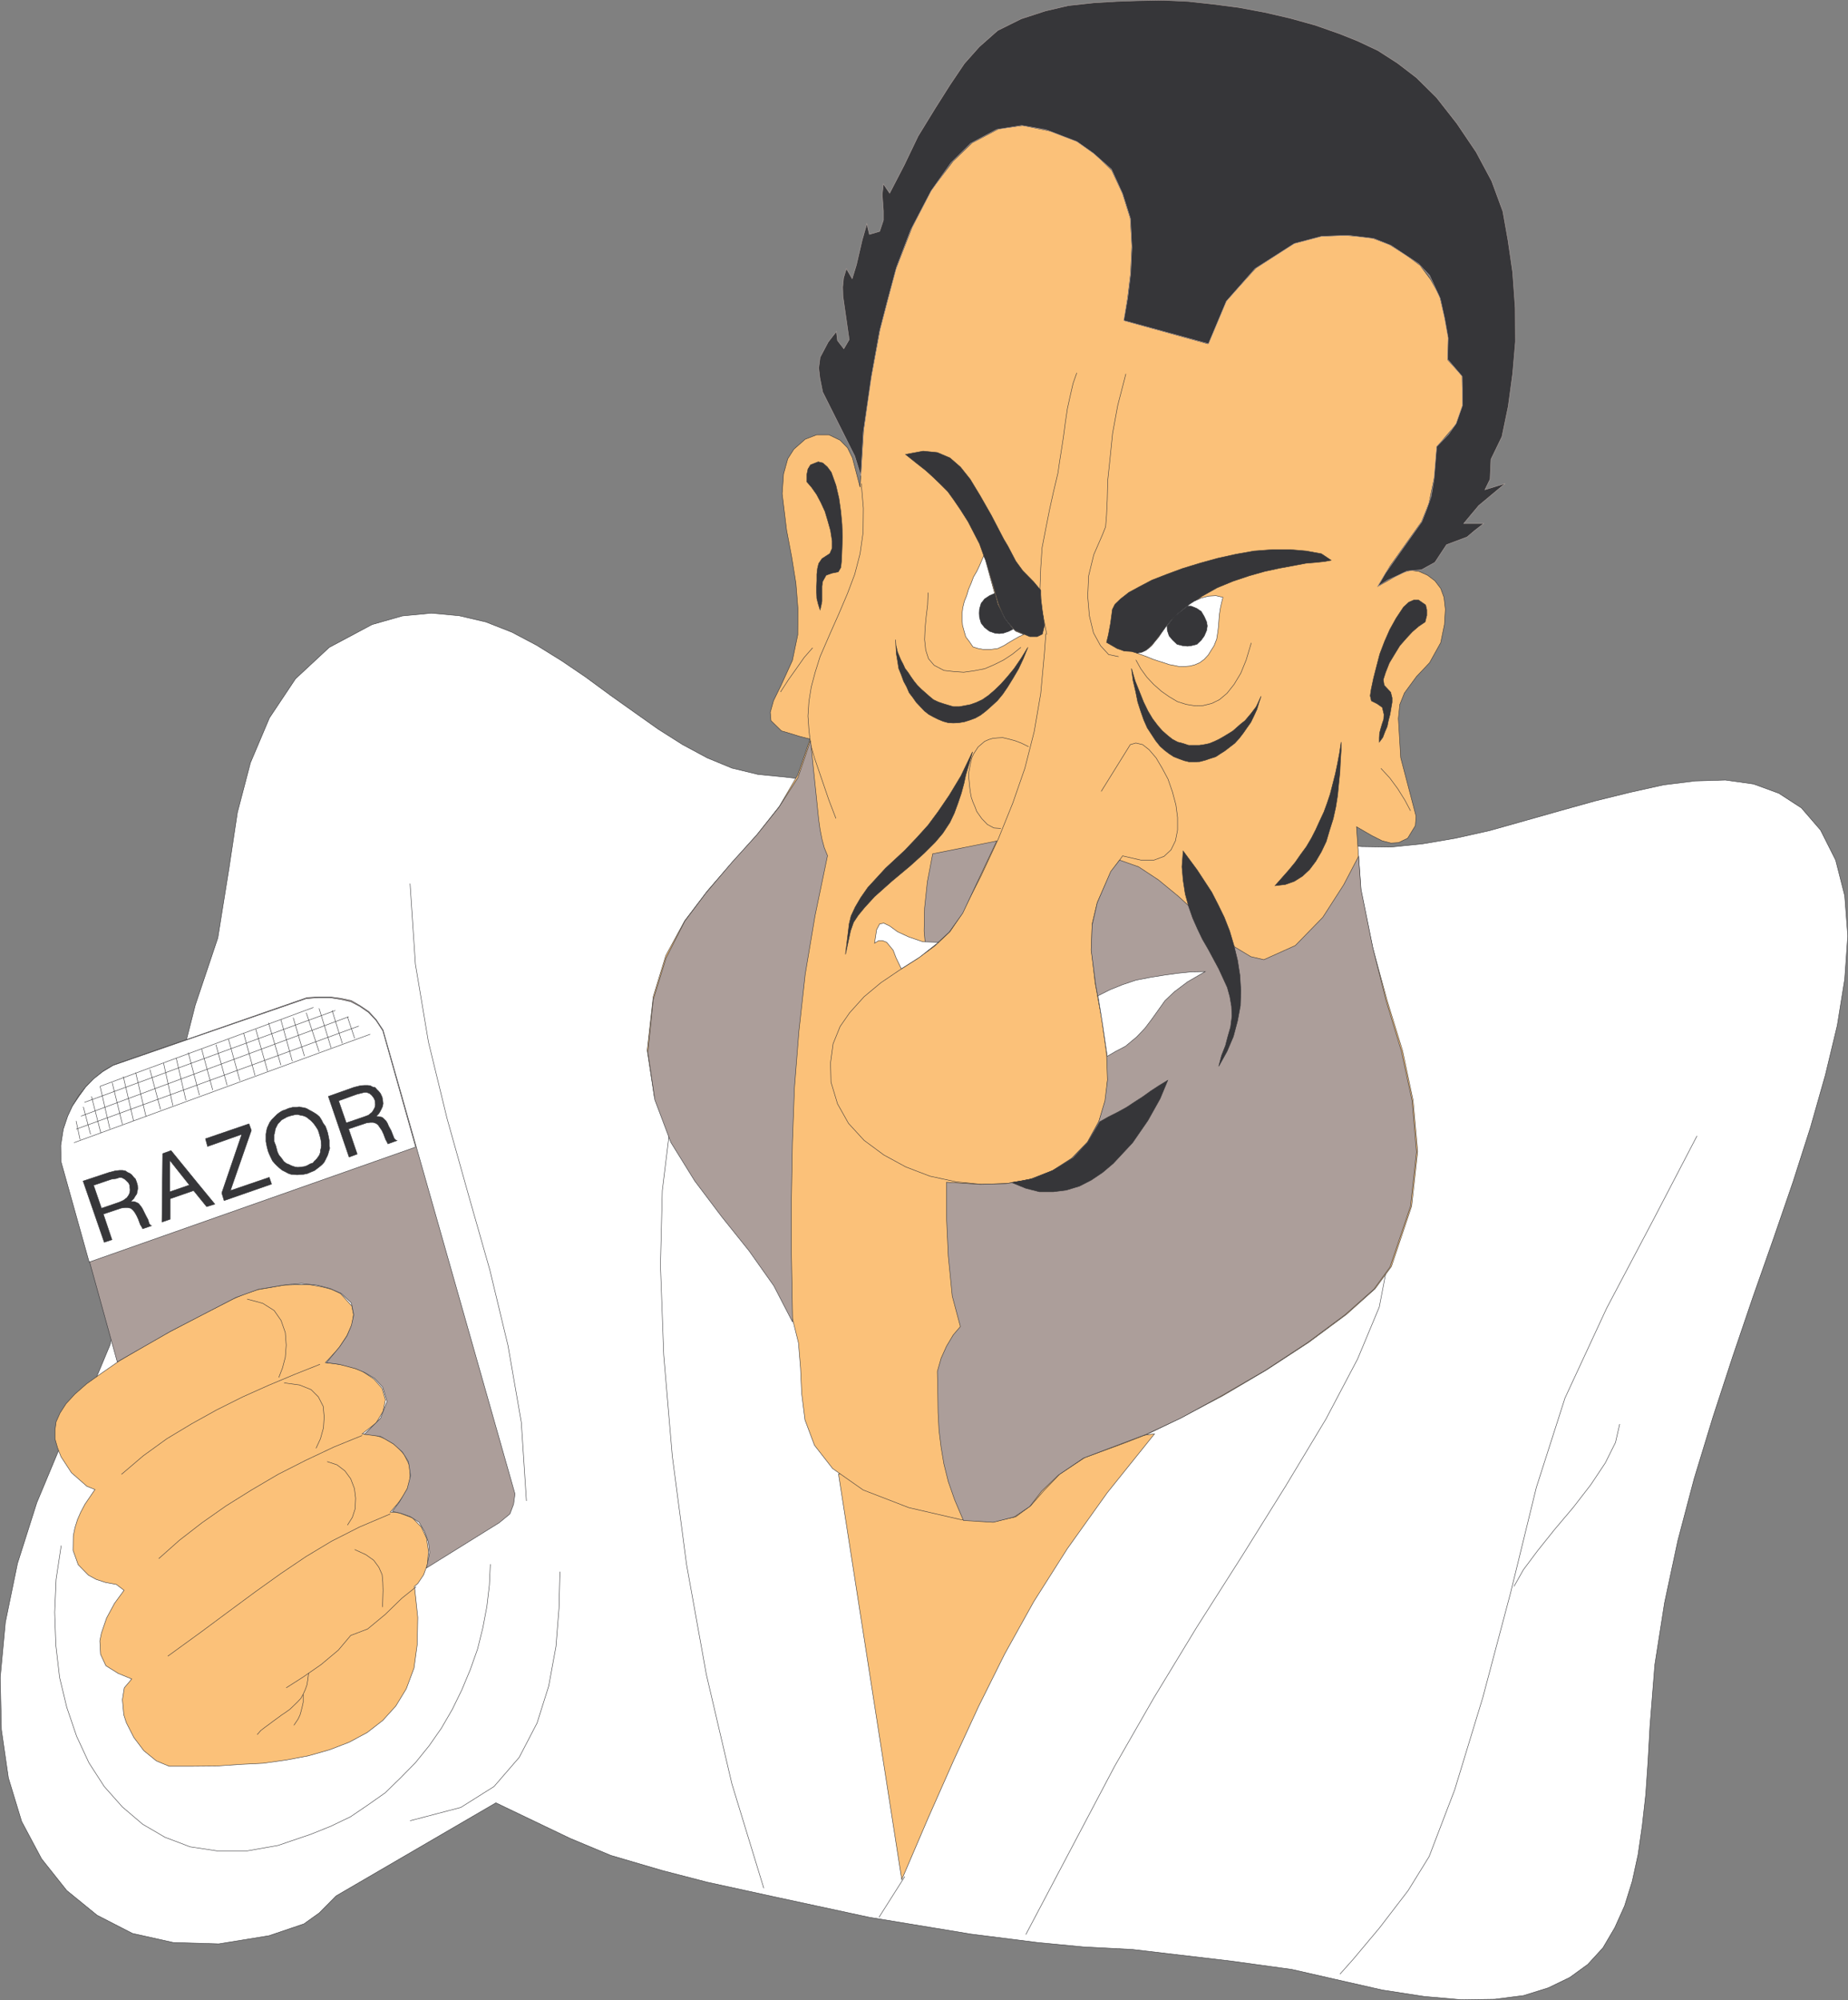 <svg xmlns="http://www.w3.org/2000/svg" width="360.161" height="389.693"><rect width="100%" height="100%" fill="#808080" stroke="none"/><path fill="#fff" d="m152.885 151.397-5.12-.5-5.079-1.223-4.851-2-4.809-2.59-4.719-2.988-4.672-3.308-4.668-3.313-4.812-3.539-4.668-3.168-4.902-3.043-4.809-2.539-5.082-2-5.207-1.219-5.402-.5-5.668.54-5.891 1.68-8.352 4.448-6.578 6.121-5.082 7.622-3.707 8.75-2.543 9.707-1.59 10.57-2.218 13.832-4.399 13.11-14.883 58.55-1.718 7.621-2.63 6.297-6.581 12.34-5.078 12.152-3.762 11.84-2.36 11.48-1 10.739.231 10.16 1.36 9.39 2.581 8.481 3.899 7.309 4.898 6.16 5.903 4.808 6.89 3.543 7.938 1.77 8.89.27 9.79-1.59 6.812-2.309 2.988-2.133 3.27-3.308 31.152-18.141 14.469 6.93 7.941 3.32 10.02 2.941 8.758 2.27 13.289 2.898 18.32 3.95 19.863 3.273 12.88 1.629 8.98.86 9.57.5 19.277 2.269 11.793 1.629 8.168 1.863 9.38 2.129 8.21 1.27 7.309.64 6.441-.101 5.621-.72 4.809-1.5 4.21-2.038 3.5-2.543 2.95-3.219 2.312-3.941 1.899-4.22 1.5-4.808 1.129-5.172.82-5.668.68-6.082.449-6.48.371-6.758.95-12.02 1.902-12.109 2.59-12.113 3.167-12.02 3.68-12.058 3.852-11.79 3.949-11.613 3.992-11.34 3.809-11.066 3.398-10.613 2.902-10.207 2.32-9.66 1.45-9.02.59-8.441-.59-7.801-1.77-6.941-2.949-5.848-3.722-4.313-4.399-2.859-4.941-1.809-5.489-.77-5.89.18-6.172.77-6.527 1.45-6.813 1.679-6.848 1.91-6.89 1.95-6.762 1.902-6.707 1.5-6.39 1.09-6.172.629-5.758-.09-112.442-13.559"/><path fill="none" stroke="#363639" stroke-width=".091" d="m152.885 151.397-5.12-.5-5.079-1.223-4.851-2-4.809-2.59-4.719-2.988-4.672-3.308-4.668-3.313-4.812-3.539-4.668-3.168-4.902-3.043-4.809-2.539-5.082-2-5.207-1.219-5.402-.5-5.668.54-5.891 1.68-8.352 4.448-6.578 6.121-5.082 7.622-3.707 8.75-2.543 9.707-1.59 10.57-2.218 13.832-4.399 13.11-14.883 58.55-1.718 7.621-2.63 6.297-6.581 12.34-5.078 12.152-3.762 11.84-2.36 11.48-1 10.739.231 10.16 1.36 9.39 2.581 8.481 3.899 7.309 4.898 6.16 5.903 4.808 6.89 3.543 7.938 1.77 8.89.27 9.79-1.59 6.812-2.309 2.988-2.133 3.27-3.308 31.152-18.141 14.469 6.93 7.941 3.32 10.02 2.941 8.758 2.27 13.289 2.898 18.32 3.95 19.863 3.273 12.88 1.629 8.98.86 9.57.5 19.277 2.269 11.793 1.629 8.168 1.863 9.38 2.129 8.21 1.27 7.309.64 6.441-.101 5.621-.72 4.809-1.5 4.21-2.038 3.5-2.543 2.95-3.219 2.312-3.941 1.899-4.22 1.5-4.808 1.129-5.172.82-5.668.68-6.082.449-6.48.371-6.758.95-12.02 1.902-12.109 2.59-12.113 3.167-12.02 3.68-12.058 3.852-11.79 3.949-11.613 3.992-11.34 3.809-11.066 3.398-10.613 2.902-10.207 2.32-9.66 1.45-9.02.59-8.441-.59-7.801-1.77-6.941-2.949-5.848-3.722-4.313-4.399-2.859-4.941-1.809-5.489-.77-5.89.18-6.172.77-6.527 1.45-6.813 1.679-6.848 1.91-6.89 1.95-6.762 1.902-6.707 1.5-6.39 1.09-6.172.629-5.758-.09zm0 0"/><path fill="#fbc179" d="m163.417 287.186 12.328 79.05 5.129-11.968 4.941-11.16 4.902-10.613 5.079-10.207 5.671-10.203 6.528-10.297 7.8-10.93 9.211-11.473-61.59 7.801"/><path fill="none" stroke="#363639" stroke-width=".091" d="m163.417 287.186 12.328 79.05 5.129-11.968 4.941-11.16 4.902-10.613 5.079-10.207 5.671-10.203 6.528-10.297 7.8-10.93 9.211-11.473zm106.937-40.59-1.539 8.07-4.219 10.11-6.172 11.71-7.8 12.97-8.477 13.601-8.89 13.969-8.43 13.879-7.621 13.293-17.282 32.75m-23.589-11.301-5.028 7.938m-40.91-152.387-1.32 10.789-.36 14.559.637 17.46 1.672 19.73 2.77 21.052 3.859 21.449 4.98 21.32 6.22 20.36"/><path fill="#fbc179" d="m166.135 89.217-.949-1.949-1.46-1.5-2.169-1.043h-2.41l-2.223.86-2.218 1.953-1.18 1.86-.82 2.948-.27 3.852.86 7.078 1 5.262.82 5.117.398 4.992-.039 5.04-1.039 4.987-2.23 4.891-1.45 2.953-.632 2.27.132 1.629 2.04 2 1.55.449 1.899.59 2.129.55-2.399 6.98-3.578 6.122-4.402 5.578-4.809 5.352-4.762 5.488-4.488 5.898-3.68 6.762-2.449 8.02-1.172 10.441 1.399 9.11 3.222 8.3 4.54 7.578 5.3 6.84 5.309 6.762 4.851 6.758 3.72 7.07 1.14 4.59.398 4.851.23 5.032.641 5.129 1.852 4.941 3.539 4.54 5.941 4.167 8.938 3.453 10.02 2.309 6.62.41 4.18-.95 2.899-2.14 2.492-2.851 3.129-3.27 4.902-3.258 7.707-2.82 4.633-1.813 6.617-3.218 7.98-4.22 8.532-5.03 8.21-5.36 7.34-5.441 5.579-4.988 3.18-4.352 3.94-11.75 1.18-10.66-.898-9.969-2.043-9.66-3-9.762-2.808-10.25-2.31-11.148-.862-12.48 2.992 1.73 1.988 1 1.73.449 1.493-.09 1.77-.86 1.5-2.448.14-1.82-3-11.43-.453-7.61.273-2.73.91-2.262 2.36-3.219 2.539-2.68 2.168-3.902.73-3.539.18-2.95-.27-2.35-.64-1.731-1.13-1.488-1.448-1.09-1.63-.73-1.679-.231-1.73.5-4.621 2.629 2.359-3.938 6.16-8.66 1.41-3.5 1.219-5.852.32-5.21 3.903-4.54 1.14-3.359-.09-5.98-2.82-3.09.137-4.621-.727-3.809-.992-4.078-1.73-3.133-2.079-2.77-2.722-2.038-3.27-2.04-3.758-1.41-4.992-.359-4.629.18-5.261 1.41-7.387 4.797-5.852 6.441-3.5 8.3-16.28-4.53.679-4.489.55-4.543.27-5.566-.32-5.363-1.5-4.797-2.13-4.543-3.128-3.04-3.352-2.487-5.308-2.043-5.531-1.137-4.668.637-5.223 2.761-3.719 3.59-4.258 5.621-3.683 7.168-3.258 8.34-3 11.43-1.95 10.523-1.269 9.258-.683 11.148-1.489-5.707"/><path fill="none" stroke="#363639" stroke-width=".091" d="m166.135 89.217-.949-1.949-1.46-1.5-2.169-1.043h-2.41l-2.223.86-2.218 1.953-1.18 1.86-.82 2.948-.27 3.852.86 7.078 1 5.262.82 5.117.398 4.992-.039 5.04-1.039 4.987-2.23 4.891-1.45 2.953-.632 2.27.132 1.629 2.04 2 1.55.449 1.899.59 2.129.55-2.399 6.98-3.578 6.122-4.402 5.578-4.809 5.352-4.762 5.488-4.488 5.898-3.68 6.762-2.449 8.02-1.172 10.441 1.399 9.11 3.222 8.3 4.54 7.578 5.3 6.84 5.309 6.762 4.851 6.758 3.72 7.07 1.14 4.59.398 4.851.23 5.032.641 5.129 1.852 4.941 3.539 4.54 5.941 4.167 8.938 3.453 10.02 2.309 6.62.41 4.18-.95 2.899-2.14 2.492-2.851 3.129-3.27 4.902-3.258 7.707-2.82 4.633-1.813 6.617-3.218 7.98-4.22 8.532-5.03 8.21-5.36 7.34-5.441 5.579-4.988 3.18-4.352 3.94-11.75 1.18-10.66-.898-9.969-2.043-9.66-3-9.762-2.808-10.25-2.31-11.148-.862-12.48 2.992 1.73 1.988 1 1.73.449 1.493-.09 1.77-.86 1.5-2.448.14-1.82-3-11.43-.453-7.61.273-2.73.91-2.262 2.36-3.219 2.539-2.68 2.168-3.902.73-3.539.18-2.95-.27-2.35-.64-1.731-1.13-1.488-1.448-1.09-1.63-.73-1.679-.231-1.73.5-4.621 2.629 2.359-3.938 6.16-8.66 1.41-3.5 1.219-5.852.32-5.21 3.903-4.54 1.14-3.359-.09-5.98-2.82-3.09.137-4.621-.727-3.809-.992-4.078-1.73-3.133-2.079-2.77-2.722-2.038-3.27-2.04-3.758-1.41-4.992-.359-4.629.18-5.261 1.41-7.387 4.797-5.852 6.441-3.5 8.3-16.28-4.53.679-4.489.55-4.543.27-5.566-.32-5.363-1.5-4.797-2.13-4.543-3.128-3.04-3.352-2.487-5.308-2.043-5.531-1.137-4.668.637-5.223 2.761-3.719 3.59-4.258 5.621-3.683 7.168-3.258 8.34-3 11.43-1.95 10.523-1.269 9.258-.683 11.148zm0 0"/><path fill="#363639" d="m215.655 125.174 2.05 1.184 1.4.5 1.41.09 1.269.367 1.133-.367.82-.543 1.09-1.137 1.86-2.351 2.077-2.63 2.68-2.179 2.863-1.953 2.899-1.63 3.078-1.269 3.133-1.05 3.039-.86 2.898-.629 2.723-.5 2.41-.46 2.129-.18 1.629-.18 1.18-.23-1.899-1.27-2.95-.539-3.179-.273h-3.312l-3.668.273-3.543.629-3.54.781-3.437.95-3.402 1.038-3.09 1.141-2.899 1.129-2.41 1.27-2.082 1.128-1.629 1.274-1.09 1.047-.5.992-.359 2.68-.41 2.218-.371 1.54"/><path fill="none" stroke="#363639" stroke-width=".091" d="m215.655 125.174 2.05 1.184 1.4.5 1.41.09 1.269.367 1.133-.367.82-.543 1.09-1.137 1.86-2.351 2.077-2.63 2.68-2.179 2.863-1.953 2.899-1.629 3.078-1.27 3.133-1.05 3.039-.86 2.898-.629 2.723-.5 2.41-.46 2.129-.18 1.629-.18 1.18-.23-1.899-1.27-2.95-.539-3.179-.273h-3.312l-3.668.273-3.543.629-3.54.781-3.437.95-3.402 1.038-3.09 1.141-2.899 1.129-2.41 1.27-2.082 1.128-1.629 1.274-1.09 1.047-.5.992-.359 2.68-.41 2.218zm0 0"/><path fill="#363639" d="M202.147 124.046h-1.453l-2.86-1.22-1.949-2.23-1.27-2.851-1.038-3.63-1.14-3.859-1.54-4.308-2.223-4.3-1.5-2.36-1.27-1.864-1.179-1.636-1.308-1.313-1.36-1.32-1.59-1.45-1.773-1.398-2.219-1.77 3.45-.64 2.761.277 2.45 1.043 2.038 1.77 1.91 2.398 1.95 3.223 2.172 3.809 2.41 4.629.808 1.359 1.551 2.953 1.36 1.86 2.132 2.167 1.36 1.633v1.68l.719 5.168-.399 1.68-1 .5"/><path fill="none" stroke="#363639" stroke-width=".091" d="M202.147 124.046h-1.453l-2.86-1.22-1.949-2.23-1.27-2.851-1.038-3.63-1.14-3.859-1.54-4.308-2.223-4.3-1.5-2.36-1.27-1.864-1.179-1.636-1.308-1.313-1.36-1.32-1.59-1.45-1.773-1.398-2.219-1.77 3.45-.64 2.761.277 2.45 1.043 2.038 1.77 1.91 2.398 1.95 3.223 2.172 3.809 2.41 4.629.808 1.359 1.551 2.953 1.36 1.86 2.132 2.167 1.36 1.633v1.68l.719 5.168-.399 1.68zm1.68-.54-.281 3.81-.72 7.839-1.269 7.39-1.812 7.13-2.36 6.8-2.82 6.98-3.348 7.173-3.863 7.617-2.219 3.312-2.949 2.77-3.351 2.449-3.68 2.352-3.488 2.359-3.262 2.719-2.82 3.129-1.86 2.683-1.36 3.36-.5 3.707.09 3.773 1.27 4.219 2.14 3.808 3.04 3.313 3.852 2.848 4.257 2.32 4.723 1.808 5.078 1.094 5.031.5 5.04-.183 4.718-.86 4.262-1.68 3.668-2.359 3-3.18 2.133-3.94 1.308-4.169.41-4.18-.09-4.941-1.09-6.941-1.269-6.797-.718-6.403.128-5.078 1-4.172 2.63-5.898 2.308-3.219 3.543.817h2.59l1.949-.727 1.36-1.273.859-1.758.41-2.09v-2.45l-.32-2.452-.68-2.54-.86-2.488-1.14-2.133-1.18-2-1.36-1.59-1.269-1-1.312-.308-1.09.309-5.668 9.12"/><path fill="none" stroke="#363639" stroke-width=".091" d="m200.467 145.495-1.453-.719-1.23-.461-1.168-.309-1.18-.28-1 .05-.949.09-.77.23-.82.36-1.273 1.09-.907 1.402-.32.726-.223.954-.18.91-.187 1v.949l.098 1 .09.95.129 1 .183.948.317.91.41.95.32.863.992 1.41 1.09 1.13 1.27.679 1.36.09"/><path fill="#363639" d="M157.245 93.885v-1.41l.222-1.078.5-.82 1.5-.59.907.23.863.77.77 1.039.91 2.54.59 2.542.359 2.54.23 2.538.09 2.45-.09 2.449-.09 2.222-.14 1.27-.5.86-1.18.23-1.18.41-.68 1.219-.132.949v2.91l-.187.953-.18.719-.36-1.13-.273-1.089-.047-1.184v-1.128l.047-1.18v-1.219l.133-1.14.23-.95.637-.949 1.543-1 .45-1.043v-1.41l-.321-2.04-.54-1.91-.542-1.808-.817-1.77-.82-1.542-.992-1.41-.91-1.04"/><path fill="none" stroke="#363639" stroke-width=".091" d="M157.245 93.885v-1.41l.222-1.078.5-.82 1.5-.59.907.23.863.77.77 1.039.91 2.54.59 2.542.359 2.54.23 2.538.09 2.45-.09 2.449-.09 2.222-.14 1.27-.5.86-1.18.23-1.18.41-.68 1.219-.132.949v2.91l-.187.953-.18.719-.36-1.13-.273-1.089-.047-1.184v-1.128l.047-1.18v-1.219l.133-1.14.23-.95.637-.949 1.543-1 .45-1.043v-1.41l-.321-2.04-.54-1.91-.542-1.808-.817-1.77-.82-1.542-.992-1.41zm0 0"/><path fill="#363639" d="m277.745 121.186.32-1.27v-1.09l-.219-.948-1.37-.954h-.95l-.95.41-1.042.954-1.45 2.18-1.23 2.218-1 2.27-.95 2.492-.628 2.41-.59 2.309-.46 2.18-.18 1.218.23 1 1.09.543 1.039.727.32 1.363-.05.95-.32.948-.27.91-.22.86-.05.91v.82l.68-.91.41-1.09.45-1.039.23-1.14.32-1.22.18-1.089.222-1.273v-.86l-.273-1.09-1.27-1.359-.18-1.09.45-1.41.73-1.852 1.043-1.726 1-1.633 1.317-1.5 1.132-1.219 1.22-1.05 1.269-.86"/><path fill="none" stroke="#363639" stroke-width=".091" d="m277.745 121.186.32-1.27v-1.09l-.219-.948-1.37-.954h-.95l-.95.41-1.042.954-1.45 2.18-1.23 2.218-1 2.27-.95 2.492-.628 2.41-.59 2.309-.46 2.18-.18 1.218.23 1 1.09.543 1.039.727.32 1.363-.05.95-.32.948-.27.91-.22.86-.05.91v.82l.68-.91.41-1.09.45-1.039.23-1.14.32-1.22.18-1.089.222-1.273v-.86l-.273-1.09-1.27-1.359-.18-1.09.45-1.41.73-1.852 1.043-1.726 1-1.633 1.317-1.5 1.132-1.219 1.22-1.05zm-125.629 13.649 1.55-2.399 1.579-2.219 1.5-2.132 1.629-1.86m116.523 31.75-1.09-2.05-1.41-2.258-1.543-2.09-1.719-1.86m-51.121-21.769-1.949-.41-1.578-1.723-1.371-2.5-.809-3.348-.32-3.77.18-3.991 1-4.121 1.718-3.95.59-1.5.18-2.257.14-3 .09-3.723.45-4.258.5-4.941 1-5.45 1.59-6.16m-15.419 50.789-.91-4.617-.41-4.363.14-3.938.27-3.992.73-3.77.72-3.628.77-3.492.87-3.668.309-2.141.37-2.352.4-2.59.37-2.808.399-2.68.55-2.488.54-2.363.73-2.09m-42 21.551.41 4.8-.047 4.72-.593 4.171-1.04 4-1.398 3.711-1.68 3.95-1.77 3.988-1.91 4.402-.952 3.039-.77 2.898-.45 2.813-.187 2.82.188 2.668.312 2.809.77 2.68 2.82 8.25 1.36 3.542"/><path fill="#363639" d="m261.374 144.596-.317 2.13-.402 2.132-.41 1.95-1 3.898-.59 1.77-.629 1.722-.871 1.86-.719 1.59-.86 1.679-.96 1.629-1.129 1.539-1.043 1.5-1.27 1.543-1.32 1.5-1.36 1.539 2-.23 1.77-.63 1.582-1 1.36-1.27 1.23-1.632 1.09-1.86.95-2 .628-2.128.73-2.309.5-2.273.36-2.27.23-2.398.223-2.18.098-2.18.129-1.949v-1.672"/><path fill="none" stroke="#363639" stroke-width=".091" d="m261.374 144.596-.317 2.13-.402 2.132-.41 1.95-1 3.898-.59 1.77-.629 1.722-.871 1.86-.719 1.59-.86 1.679-.96 1.629-1.129 1.539-1.043 1.5-1.27 1.543-1.32 1.5-1.36 1.539 2-.23 1.77-.63 1.582-1 1.36-1.27 1.23-1.632 1.09-1.86.95-2 .628-2.128.73-2.309.5-2.273.36-2.27.23-2.398.223-2.18.098-2.18.129-1.949zm0 0"/><path fill="#363639" d="m200.327 126.135-.903 2.223-.91 1.95-1.09 1.859-1.039 1.68-.949 1.398-1.05 1.273-1.09 1-1.172 1.04-1 .769-1.047.59-.992.37-1.141.36-1.09.18-1.039.05-1-.05-.988-.27-1-.41-.91-.45-.91-.5-.813-.64-.82-.86-.817-.862-.633-.91-.73-.95-.488-1.129-.59-1.09-.461-1.27-.5-1.23-.219-1.398-.23-1.363-.09-1.36-.09-1.5.09 1.133.32 1.317.629 1.5.41.773.41.898.59.77.54.82.64.91.629.77.773.77 1.54 1.359.82.68.949.453.96.32 1.04.316.949.274h1.14l.989-.18 1.18-.23 1.14-.403 1.18-.55 1.172-.809 1.23-1.05 1.219-1.18 1.32-1.489 1.27-1.55 1.36-1.989 1.312-2.133"/><path fill="none" stroke="#363639" stroke-width=".091" d="m200.327 126.135-.903 2.223-.91 1.95-1.09 1.859-1.039 1.68-.949 1.398-1.05 1.273-1.09 1-1.172 1.04-1 .769-1.047.59-.992.37-1.141.36-1.09.18-1.039.05-1-.05-.988-.27-1-.41-.91-.45-.91-.5-.813-.64-.82-.86-.817-.862-.633-.91-.73-.95-.488-1.129-.59-1.09-.461-1.27-.5-1.23-.219-1.398-.23-1.363-.09-1.36-.09-1.5.09 1.133.32 1.317.629 1.5.41.773.41.898.59.77.54.82.64.91.629.77.773.77 1.54 1.359.82.68.949.453.96.32 1.04.316.949.274h1.14l.989-.18 1.18-.23 1.14-.403 1.18-.55 1.172-.809 1.23-1.05 1.219-1.18 1.32-1.489 1.27-1.55 1.36-1.989zm0 0"/><path fill="#363639" d="m220.514 130.256.313 2.36.5 2.129.41 2.043.59 1.82.59 1.68.68 1.539.859 1.308.77 1.18.87 1.09.86.77.898.683.91.59 1.051.41.992.36.957.23h1.082l.961-.043 1.078-.277.91-.313 1.141-.367.899-.59.859-.543 1-.77.953-.73.867-.95.77-1 .722-1.038.77-1.09.59-1.219.59-1.273.41-1.36.41-1.23-.41.91-.54 1.133-.96 1.27-1.219 1.449-.82.64-1.543 1.36-.86.539-.91.55-.949.54-.86.41-1 .41-1.038.219-.95.14h-2.05l-1.082-.36-1.051-.269-1.04-.55-.91-.72-1.09-.96-.859-.988-1-1.32-.898-1.5-.863-1.77-.778-1.953-.859-2.13-.723-2.449"/><path fill="none" stroke="#363639" stroke-width=".091" d="m220.514 130.256.313 2.36.5 2.129.41 2.043.59 1.82.59 1.68.68 1.539.859 1.308.77 1.18.87 1.09.86.77.898.683.91.59 1.051.41.992.36.957.23h1.082l.961-.043 1.078-.277.91-.313 1.141-.367.899-.59.859-.543 1-.77.953-.73.867-.95.77-1 .722-1.038.77-1.09.59-1.219.59-1.273.41-1.36.41-1.23-.41.91-.54 1.133-.96 1.27-1.219 1.449-.82.64-1.543 1.36-.86.539-.91.55-.949.54-.86.41-1 .41-1.038.219-.95.14h-2.05l-1.082-.36-1.051-.269-1.04-.55-.91-.72-1.09-.96-.859-.988-1-1.32-.898-1.5-.863-1.77-.778-1.953-.859-2.13zm-39.64-14.781-.09 2.403-.278 2.27-.222 2.308-.09 2.18.223 2.038.55 1.684 1.09 1.27 1.899 1 1.86.218 2 .14 1.948-.269 2.133-.41 1.809-.77 1.91-.952 1.719-1.137 1.632-1.313"/><path fill="none" stroke="#363639" stroke-width=".091" d="m221.374 128.585.953 1.722 1.18 1.63 1.32 1.41 1.539 1.359 1.488 1.039 1.59.953 1.73.547 1.672.273 1.641-.043 1.668-.41 1.5-.73 1.5-1.27 1.36-1.719 1.312-2.18 1.047-2.581.992-3.317"/><path fill="#fff" d="m198.604 124.046-.95.539-1 .59-1.038.64-1.14.543-1.31.18h-1.542l-1-.18-1-.312-.68-1-.719-.95-.32-1.09-.32-1.18-.09-1.14v-1.129l.14-1.133.309-1.27.461-1.136.36-1.222.5-1.141.452-1.219.637-1.09.5-1.039.492-1.14.371-.86.36.86 2.398 8.71 1.41 2.63 1.32 1.73.77.77 1.54.628-.91.41"/><path fill="none" stroke="#363639" stroke-width=".091" d="m198.604 124.046-.95.539-1 .59-1.038.64-1.14.543-1.31.18h-1.542l-1-.18-1-.312-.68-1-.719-.95-.32-1.09-.32-1.18-.09-1.14v-1.129l.14-1.133.309-1.27.461-1.136.36-1.222.5-1.141.452-1.219.637-1.09.5-1.039.492-1.14.371-.86.36.86 2.398 8.71 1.41 2.63 1.32 1.73.77.77 1.54.628zm0 0"/><path fill="#fff" d="m221.604 127.268.992.36 1 .367 1.09.453 1.09.36 1.04.32 1.038.359 1 .18 1.09.23 1.043-.039.957-.09.902-.23.961-.41.86-.633.808-.868.68-1.09.46-.722.5-1.27.22-1.359.14-1.14.09-1.27.09-1.078.18-1.18.23-1.05.27-1.083-1.36-.32-1.45.09-1.41.363-1.398.637-.773.5-1.27.992-1.27 1.05-1.179 1.18-.95 1.168-.82 1.141-.68 1-.679.809-.64.82-1.04.86-.859.41-.953.183"/><path fill="none" stroke="#363639" stroke-width=".091" d="m221.604 127.268.992.36 1 .367 1.09.453 1.09.36 1.04.32 1.038.359 1 .18 1.09.23 1.043-.039.957-.09.902-.23.961-.41.86-.633.808-.867.68-1.09.46-.723.5-1.27.22-1.359.14-1.14.09-1.27.09-1.078.18-1.18.23-1.05.27-1.083-1.36-.32-1.449.09-1.41.363-1.399.637-.773.5-1.27.992-1.27 1.05-1.179 1.18-.949 1.168-.82 1.141-.68 1-.68.809-.64.82-1.04.86-.859.41zm0 0"/><path fill="#363639" d="m231.444 125.905.723-.09 1.09-.27.859-.82.59-.82.46-1.078.13-.871-.13-.77-.46-1.039-.59-1-.86-.59-1.09-.449h-.722l-2.59 2.04-1.398 1.808.039.87.36 1.079.69.82.86.82 1.09.27.949.09"/><path fill="none" stroke="#363639" stroke-width=".091" d="m231.444 125.905.723-.09 1.09-.27.859-.82.59-.82.46-1.078.13-.871-.13-.77-.46-1.039-.59-1-.86-.59-1.09-.449h-.722l-2.59 2.04-1.398 1.808.039.87.36 1.079.69.82.86.82 1.09.27zm0 0"/><path fill="#363639" d="m194.756 123.456.81-.09 1.05-.36.808-.41-1.628-2.129-1.36-2.722-.55-2.137-1.04.457-.949.633-.68.86-.32 1.09-.043.82.043.859.32 1.09.68.859.95.73 1.038.36.871.09"/><path fill="none" stroke="#363639" stroke-width=".091" d="m194.756 123.456.81-.09 1.05-.36.808-.41-1.628-2.129-1.36-2.722-.55-2.137-1.04.457-.949.633-.68.86-.32 1.09-.043.82.043.859.32 1.09.68.859.95.73 1.038.36zm0 0"/><path fill="#ac9e9a" d="m154.475 257.616-.23-13.29v-10.788l.191-10.89.399-10.75.87-10.974 1.22-11.066 1.91-11.383 2.441-11.75-.629-1.539-.453-1.68-.367-1.859-.27-1.95-1.59-15.382-2.453 7.223-3.707 5.758-4.312 5.39-4.77 5.262-5.168 6.078-4.082 5.441-3.668 7.207-2.5 8.122-1.043 10.3 1.36 9.211 3.132 8.301 4.63 7.477 5.261 6.98 5.348 6.672 4.812 6.8 3.668 7.079"/><path fill="none" stroke="#363639" stroke-width=".091" d="m154.475 257.616-.23-13.29v-10.788l.191-10.89.399-10.75.87-10.974 1.22-11.066 1.91-11.383 2.441-11.75-.629-1.539-.453-1.68-.367-1.859-.27-1.95-1.59-15.382-2.453 7.223-3.707 5.758-4.312 5.39-4.77 5.262-5.168 6.078-4.082 5.441-3.668 7.207-2.5 8.122-1.043 10.3 1.36 9.211 3.132 8.301 4.63 7.477 5.261 6.98 5.348 6.672 4.812 6.8zm0 0"/><path fill="#ac9e9a" d="M184.456 230.358v6.438l.36 7.94.769 7.802 1.59 5.937-1.399 1.633-1.32 2.227-1.04 2.312-.73 2.578.09 4.223.05 3.719.18 3.539.41 3.312.54 3.219.86 3.45 1.23 3.53 1.718 4.04 5.813.359 4.078-1.04 3.04-2.038 2.312-2.992 3.27-3.13 4.89-3.308 7.668-2.91 4.582-1.723 6.758-3.18 7.93-4.347 8.44-4.902 8.352-5.489 7.25-5.39 5.63-4.993 3.128-4.308 3.992-11.84 1.18-10.57-.871-9.97-2.082-9.66-2.989-9.85-2.59-10.34-2.308-11.43-.46-6.348-2.903 5.54-4.078 6.347-5.352 5.492-6.129 2.758-2.539-.59-3.082-1.86-3.36-2.937-3.757-3.363-3.953-3.63-3.848-3.167-3.86-2.543-3.722-1.32-1.719 2.222-2.629 6.078-1 4.352-.18 4.898.86 6.672 1.18 6.668.949 6.75.191 5.18-.5 4.082-1.18 3.988-2.222 4.031-3.09 3.18-3.719 2.399-4.351 1.683-4.629.86-5.078.14-6.621-.41"/><path fill="none" stroke="#363639" stroke-width=".091" d="M184.456 230.358v6.438l.36 7.94.769 7.802 1.59 5.937-1.399 1.633-1.32 2.227-1.04 2.312-.73 2.578.09 4.223.05 3.719.18 3.539.41 3.312.54 3.219.86 3.45 1.23 3.53 1.718 4.04 5.813.359 4.078-1.04 3.039-2.038 2.312-2.992 3.27-3.13 4.89-3.308 7.669-2.91 4.582-1.723 6.757-3.18 7.93-4.347 8.442-4.902 8.351-5.489 7.25-5.39 5.629-4.993 3.129-4.308 3.992-11.84 1.18-10.57-.871-9.97-2.082-9.66-2.989-9.85-2.59-10.34-2.308-11.43-.461-6.348-2.902 5.54-4.078 6.347-5.352 5.492-6.129 2.758-2.539-.59-3.082-1.86-3.36-2.937-3.757-3.363-3.953-3.63-3.848-3.167-3.86-2.543-3.722-1.32-1.719 2.222-2.629 6.078-1 4.352-.18 4.898.86 6.672 1.18 6.668.949 6.75.191 5.18-.5 4.082-1.18 3.988-2.222 4.031-3.09 3.18-3.719 2.399-4.351 1.683-4.63.86-5.077.14zm0 0"/><path fill="#ac9e9a" d="m181.776 166.366 12.48-2.5-3.132 6.62-3.489 7.438-2.64 3.684-2.399 2.219-2.129 1.719-.363-4.13.09-4.492.543-5.117 1.04-5.441"/><path fill="none" stroke="#363639" stroke-width=".091" d="m181.776 166.366 12.48-2.5-3.132 6.62-3.489 7.438-2.64 3.684-2.399 2.219-2.129 1.719-.363-4.13.09-4.492.543-5.117zm0 0"/><path fill="#fff" d="m213.987 194.026 2.348-1.18 2.449-.988 2.59-.871 2.773-.54 2.809-.452 2.668-.367 2.683-.27 2.578-.043-3.441 1.992-2.59 1.95-1.808 1.718-1.36 1.91-1.23 1.723-1.309 1.727-1.633 1.722-2.18 1.809-1.91 1-1.628.949-.91-6.16-.899-5.629"/><path fill="none" stroke="#363639" stroke-width=".091" d="m213.987 194.026 2.348-1.18 2.449-.988 2.59-.871 2.773-.54 2.809-.452 2.668-.367 2.683-.27 2.578-.043-3.441 1.992-2.59 1.95-1.808 1.718-1.36 1.91-1.23 1.723-1.309 1.727-1.633 1.722-2.18 1.809-1.91 1-1.628.949-.91-6.16zm0 0"/><path fill="#fff" d="m182.917 183.596-3.043-.09-2.77-.949-2.168-1-1.55-1.133-1.13-.546-.82.14-.59 1.13-.402 2.628.812-.5h.731l.809.32 1.27 1.54.55 1.449 1.039 2.183 3.582-2.273 3.68-2.899"/><path fill="none" stroke="#363639" stroke-width=".091" d="m182.917 183.596-3.043-.09-2.77-.949-2.168-1-1.55-1.133-1.13-.546-.82.14-.59 1.13-.402 2.628.812-.5h.731l.809.32 1.27 1.54.55 1.449 1.039 2.183 3.582-2.273zm0 0"/><path fill="#363639" d="m214.346 218.565 1.68-.95 1.809-.91 1.722-.949 1.59-1.05 1.54-.989 1.589-1.14 1.59-1.04 1.719-1.042-1.489 3.582-2.359 4.219-3 4.351-3.762 4.04-2.09 1.769-2.218 1.492-2.313 1.18-2.539.77-2.539.32h-2.68l-2.672-.68-2.77-1.133 2.09-.32 2.083-.45 3.808-1.55 1.73-1.04 2.259-1.41 2.863-3.027 1.039-1.773 1.32-2.27"/><path fill="none" stroke="#363639" stroke-width=".091" d="m214.346 218.565 1.68-.95 1.809-.91 1.722-.949 1.59-1.05 1.54-.989 1.589-1.14 1.59-1.04 1.719-1.042-1.489 3.582-2.359 4.219-3 4.351-3.762 4.04-2.09 1.769-2.218 1.492-2.313 1.18-2.539.77-2.539.32h-2.68l-2.672-.68-2.77-1.133 2.09-.32 2.083-.45 3.808-1.55 1.73-1.04 2.259-1.41 2.863-3.027 1.039-1.773zm0 0"/><path fill="#363639" d="m189.534 146.495-2.27 4.722-2.27 3.758-2.167 3.18-1.953 2.633-2.13 2.36-2.41 2.538-3.757 3.488-3.453 3.762-1.36 1.95-1.09 1.859-.808 1.73-.371 1.543-.719 5.938.988-4.578.59-1.68.91-1.363 1.23-1.5 1.95-2.13 3.352-2.988 3.59-3 2.808-2.543 2.043-2.039 1.5-1.77 1.398-2.128.86-1.813.68-1.859.68-2 .55-2.039.32-1.54.54-1.812.5-1.68.269-1"/><path fill="none" stroke="#363639" stroke-width=".091" d="m189.534 146.495-2.27 4.722-2.27 3.758-2.167 3.18-1.953 2.633-2.13 2.36-2.41 2.538-3.757 3.488-3.453 3.762-1.36 1.95-1.09 1.859-.808 1.73-.371 1.543-.719 5.938.988-4.578.59-1.68.91-1.363 1.23-1.5 1.95-2.13 3.352-2.988 3.59-3 2.808-2.543 2.043-2.039 1.5-1.77 1.398-2.128.86-1.813.68-1.859.68-2 .55-2.039.32-1.54.54-1.812.5-1.68zm0 0"/><path fill="#363639" d="m230.585 165.815-.23 3.09.23 2.633.402 2.629.68 2.488.777 2.223.902 2.039 1 2.09 1.13 1.949 2.05 3.812 1.668 3.63.5 1.808.32 1.86.09 1.91-.27 2.132-.55 1.898-.45 1.73-.769 1.95-.539 2.082 1.629-2.941 1.219-2.86.82-3.082.543-2.91.09-2.949-.18-2.988-.453-2.903-.68-2.808-.86-2.91-1.05-2.672-1.219-2.5-1.23-2.399-2.848-4.351-2.722-3.68"/><path fill="none" stroke="#363639" stroke-width=".091" d="m230.585 165.815-.23 3.09.23 2.633.402 2.629.68 2.488.777 2.223.902 2.039 1 2.09 1.13 1.949 2.05 3.812 1.668 3.63.5 1.808.32 1.86.09 1.91-.27 2.132-.55 1.898-.45 1.73-.769 1.95-.539 2.082 1.629-2.941 1.219-2.86.82-3.082.543-2.91.09-2.949-.18-2.988-.453-2.903-.68-2.808-.86-2.91-1.05-2.672-1.219-2.5-1.23-2.399-2.848-4.351zm0 0"/><path fill="#363639" d="m167.764 92.706-1.18-3.848-6.257-12.48-.543-2.723-.227-1.95.27-2.077 1.59-3 1.59-2.043.218 1.773 1.23 1.59 1.04-1.774-1.219-8.476-.05-1.774.179-1.77.55-1.808 1.13 1.95.82-2.68 1.129-4.848.91-3.183.5 2.09 1.992-.59.73-2.18v-1.77l-.23-3.218.23-2.082 1.22 1.812 2.82-5.441 2.718-5.668 3.313-5.403 2.898-4.578 2.809-4.172 2.91-3.27 3.582-3.167 4.578-2.274 4.723-1.539 4.488-1.05 4.942-.54 4.539-.269 4.078-.14 4.851-.09 4.942.23 4.949.54 4.898.64 5.082.949 4.891 1.133 4.899 1.36 4.671 1.64 3.63 1.449 3.949 1.86 3.808 2.449 3.723 2.851 3.898 3.86 3.942 5.03 3.77 5.579 3.038 5.672 2.172 5.898 1 5.621.91 6.219.5 6.98.04 6.579-.54 6.261-.863 6.34-1.227 5.899-2.132 4.402-.18 3.898-1 2.04 3.95-1.22-5.169 4.313-2.91 3.488h3.898l-1.757 1.36-1.5 1.27-3.993 1.5-.957 1.449-1.312 1.992-2.629 1.449-2.809.23-1.683.82-2.09.95-1.898 1.219 1.488-2.578 2.363-3.36 4.719-6.66.95-2.45.858-2.452.551-3.309.32-3.86.22-2.581 2.269-2.32 1.5-2.13 1.273-3.628-.09-5.582-2.82-3.309.09-4.168-.68-3.812-.863-3.899-2.078-4.492-2.14-2.27-5.391-3.578-3.309-1.32-5.039-.629-5.121.18-5.352 1.41-7.668 4.898-5.582 6.34-3.488 8.301-16.512-4.531.77-4.399.59-4.812.23-4.988-.27-5.622-1.55-4.898-2.168-4.762-3.54-3.129-3.222-2.27-6.027-2.308-4.723-.82-4.847.77-5.083 2.718-3.859 3.809-3.848 5.453-3.953 7.57-2.808 7.348-1.77 6.57-1.5 5.809-1.582 8.71-1.59 10.93-.5 8.57"/><path fill="none" stroke="#ac9e9a" stroke-width=".091" d="m167.764 92.706-1.18-3.848-6.257-12.48-.543-2.723-.227-1.95.27-2.077 1.59-3 1.59-2.043.218 1.773 1.23 1.59 1.04-1.774-1.219-8.476-.05-1.774.179-1.77.55-1.808 1.13 1.95.82-2.68 1.129-4.848.91-3.183.5 2.09 1.992-.59.73-2.18v-1.77l-.23-3.218.23-2.082 1.22 1.812 2.82-5.441 2.718-5.668 3.313-5.403 2.898-4.578 2.809-4.172 2.91-3.27 3.582-3.167 4.578-2.274 4.723-1.539 4.488-1.05 4.942-.54 4.539-.269 4.078-.14 4.851-.09 4.942.23 4.949.54 4.898.64 5.082.949 4.891 1.133 4.899 1.36 4.671 1.64 3.63 1.449 3.949 1.86 3.808 2.449 3.723 2.851 3.898 3.86 3.942 5.03 3.77 5.579 3.038 5.672 2.172 5.898 1 5.621.91 6.219.5 6.98.04 6.579-.54 6.261-.863 6.34-1.227 5.899-2.132 4.402-.18 3.898-1 2.04 3.95-1.22-5.169 4.313-2.91 3.488h3.898l-1.757 1.36-1.5 1.27-3.993 1.5-.957 1.449-1.312 1.992-2.629 1.449-2.809.23-1.683.82-2.09.95-1.898 1.219 1.488-2.578 2.363-3.36 4.719-6.66.95-2.45.858-2.452.551-3.309.32-3.86.22-2.581 2.269-2.32 1.5-2.13 1.273-3.628-.09-5.582-2.82-3.309.09-4.168-.68-3.812-.863-3.899-2.078-4.492-2.14-2.27-5.391-3.578-3.309-1.32-5.039-.629-5.121.18-5.352 1.41-7.668 4.898-5.582 6.34-3.488 8.3-16.512-4.53.77-4.399.59-4.812.23-4.989-.27-5.62-1.55-4.9-2.168-4.76-3.54-3.13-3.222-2.27-6.027-2.308-4.723-.82-4.847.77-5.083 2.718-3.859 3.809-3.848 5.453-3.953 7.57-2.808 7.348-1.77 6.57-1.5 5.809-1.582 8.71-1.59 10.93zm0 0"/><path fill="#fbc179" d="m80.776 309.096.64 6.032-.1 5.257-.63 4.633-1.5 4.028-2.039 3.359-2.543 2.812-3.039 2.36-3.531 1.898-3.77 1.45-4.129 1.183-4.3.816-4.54.641-4.488.223-4.633.32-4.527.04h-4.672l-2.5-1.04-2.449-1.992-1.95-2.59-1.452-2.86-.5-1.538-.27-2.954.363-2.308 1.457-1.719-2.64-1.09-2.399-1.5-1.039-2.222-.14-2.63.32-1.538 1-2.91 1.54-2.852 1.858-2.54-1.5-1.14-2.128-.398-1.809-.59-1.5-.82-2-2.04-.992-2.769.039-2.863.32-1.578.5-1.59.633-1.45.82-1.542 1.95-2.86-1.59-.64-2.993-2.63-2.039-3.128-.68-1.77-.5-1.722v-1.63l.231-1.679.77-1.719 1.18-1.82 1.718-1.86 2.27-1.992 2.941-2.09 3.59-2.488 4.312-2.539 5.028-2.863 5.851-3.078 6.758-3.45 2.313-1 2.449-.82 2.629-.449 2.539-.453 2.683-.09h2.36l2.347.41 1.91.492 1.77.82 2.223 2.45.32 1.629-.273 1.95-1 2.179-1.63 2.492-2.589 2.77 2 .23 1.902.309 1.68.5 1.54.59 2.358 1.59 1.59 1.812.63 2.23-.45 2.219-1.36 2.27-2.718 2.128 2.258.141 2.23.809 2.082 1.273 1.637 1.817 1.043 2.171.09 2.72-.41 1.55-.82 1.492-1.13 1.54-1.5 1.73 1.68.129 2.629 1 1.73 1.77 1.04 2.218.359 2.453-.18 2.59-.77 2.078-1.128 1.68-.641.55"/><path fill="none" stroke="#363639" stroke-width=".091" d="m80.776 309.096.64 6.032-.1 5.257-.63 4.633-1.5 4.028-2.039 3.359-2.543 2.812-3.039 2.36-3.531 1.898-3.77 1.45-4.129 1.183-4.3.816-4.54.641-4.488.223-4.633.32-4.527.04h-4.672l-2.5-1.04-2.449-1.992-1.95-2.59-1.452-2.86-.5-1.538-.27-2.954.363-2.308 1.457-1.719-2.64-1.09-2.399-1.5-1.039-2.222-.14-2.63.32-1.538 1-2.91 1.54-2.852 1.858-2.54-1.5-1.14-2.128-.398-1.809-.59-1.5-.82-2-2.04-.992-2.769.039-2.863.32-1.578.5-1.59.633-1.45.82-1.542 1.95-2.86-1.59-.64-2.993-2.63-2.039-3.128-.68-1.77-.5-1.722v-1.63l.231-1.679.77-1.719 1.18-1.82 1.718-1.86 2.27-1.992 2.941-2.09 3.59-2.488 4.312-2.539 5.028-2.863 5.851-3.078 6.758-3.45 2.313-1 2.449-.82 2.629-.449 2.539-.453 2.683-.09h2.36l2.347.41 1.91.492 1.77.82 2.223 2.45.32 1.629-.273 1.95-1 2.179-1.63 2.492-2.59 2.77 2 .23 1.903.309 1.68.5 1.539.59 2.36 1.59 1.59 1.812.628 2.23-.45 2.219-1.358 2.27-2.72 2.128 2.259.141 2.23.809 2.082 1.273 1.637 1.817 1.043 2.171.09 2.72-.41 1.55-.82 1.492-1.13 1.54-1.5 1.73 1.68.129 2.629 1 1.73 1.77 1.04 2.218.359 2.453-.18 2.59-.77 2.078-1.128 1.68zm0 0"/><path fill="none" stroke="#363639" stroke-width=".091" d="m62.366 265.827-4.899 1.949-5.082 2.129-5.078 2.27-5.082 2.542-4.898 2.72-4.813 2.898-4.578 3.312-4.262 3.629m46.903-7.57-5.453 2.218-5.578 2.633-5.352 2.719-5.168 3.039-4.941 3.082-4.72 3.309-4.398 3.41-4.03 3.582m45.12-8.711-5.98 2.539-5.453 2.77-4.977 2.992-4.902 3.308-4.95 3.54-5.21 3.85-5.63 4.18-6.25 4.532m48.391-13.512-2.77 2.219-3.26 3.172-3.411 2.82-3.309 1.27-2.402 2.851-3.36 2.817-3.527 2.441-3.273 2.09"/><path fill="none" stroke="#363639" stroke-width=".091" d="m60.135 326.006-.129 1.141-.18 1.129-.32.91-.41.91-.449.809-.68.73-1.453 1.403-.82.59-.82.546-.86.633-.808.59-.782.59-.808.59-.77.59-.73.82m8.98-7.801v1.488l-.18.82-.23.91-.219.77-.37.774-.813 1.219m-9.117-83.039 3.039.82 2.218 1.398 1.36 1.95.82 2.359.18 2.453-.18 2.36-.547 2.078-.722 1.859m1.039 1.051 3 .402 2.261.91 1.41 1.406.95 1.864.18 2.039-.13 2.129-.59 2.129-.859 1.863m2.168 2.59 1.91.629 1.543 1.18 1.13 1.538.73 1.91.23 1.86-.09 2.082-.55 1.68-.95 1.5m1.399 4.757 2.18 1 1.539 1.094 1 1.36.64 1.449.13 1.449.05 1.59-.05 1.629-.04 1.633"/><path fill="none" stroke="#363639" stroke-width=".091" d="m11.924 301.155-.988 6.582-.281 6.437.23 6.391.73 6.3 1.4 5.81 1.91 5.62 2.402 5.172 2.988 4.63 3.54 3.988 3.952 3.363 4.348 2.539 4.902 1.86 5.348.808h5.672l6.117-1.078 6.531-2.23 3.809-1.54 3.773-1.812 3.348-2.27 3.41-2.398 2.992-2.91 2.899-2.95 2.68-3.312 2.398-3.438 2.133-3.68 1.859-3.812 1.64-3.937 1.4-3.953 1.038-4.168.781-4.13.489-4.171.191-4.078m-15.648 49.98 9.89-2.594 6.477-4.078 4.902-5.672 3.488-6.707 2.27-7.21 1.41-7.711.59-7.438.18-7.121m-6.528-13.789-1-15.332-2.59-14.918-3.53-14.703-4.22-14.828-4.132-14.743-3.63-14.918-2.538-15.148-1.04-15.691m181.231 212.488 2.59-2.91 5.129-6.117 5.57-7.262 4.09-6.621 4.98-13.008 5.489-18.012 5.402-20.36 5.027-20.55 5.582-17.418 8.118-17.5 9.03-17.101 8.571-16.461"/><path fill="none" stroke="#363639" stroke-width=".091" d="m295.077 309.096 1.808-3.218 2.82-3.77 3.31-4.133 3.632-4.3 3.399-4.399 2.808-4.219 1.992-3.992.82-3.59"/><path fill="#ac9e9a" d="m22.854 265.366-10.84-39.18-.129-3.18.54-3.082.859-2.539.91-2.039 1.18-1.91 1.41-1.77 1.582-1.538 1.77-1.454 2-1.18 37.69-13.109 2.22-.129h2.308l2.043.27 2.09.45 1.719 1 1.68 1.14 1.449 1.582 1.32 2 25.71 90.387-.269 2-.722 1.902-2.09 1.719-14.149 8.8.59-2.988-.23-2.043-.77-2.09-1.039-1.77-1.77-1.128-1.859-.64-1.59-.36 1.36-1.813 1.539-2.628.64-2.5-.41-2.758-1.18-1.864-1.769-1.59-2.492-1.449-3.129-.41 3.129-3.129 1.27-3.27-.82-2.76-1.579-1.731-1.91-1.13-1.809-.769-3.09-.82-2.582-.36 2.582-3.128 1.407-2.09.863-2.043.45-2.04-.45-2.308-1.953-1.86-2.27-1-2.449-.632-3.078-.32-2.953.23-2.68.453-2.719.45-4.398 1.59-12.703 6.577-10.43 5.98"/><path fill="none" stroke="#363639" stroke-width=".091" d="m22.854 265.366-10.84-39.18-.129-3.18.54-3.082.859-2.539.91-2.039 1.18-1.91 1.41-1.77 1.582-1.538 1.77-1.454 2-1.18 37.69-13.109 2.22-.129h2.308l2.043.27 2.09.45 1.719 1 1.68 1.14 1.449 1.582 1.32 2 25.71 90.387-.269 2-.722 1.902-2.09 1.719-14.149 8.8.59-2.988-.23-2.043-.77-2.09-1.039-1.77-1.77-1.128-1.859-.64-1.59-.36 1.36-1.813 1.539-2.628.64-2.5-.41-2.758-1.18-1.864-1.769-1.59-2.492-1.449-3.129-.41 3.129-3.129 1.27-3.27-.82-2.76-1.579-1.731-1.91-1.13-1.809-.769-3.09-.82-2.582-.36 2.582-3.128 1.407-2.09.863-2.043.45-2.04-.45-2.308-1.953-1.86-2.27-1-2.449-.632-3.078-.32-2.953.23-2.68.453-2.719.45-4.398 1.59-12.703 6.577zm0 0"/><path fill="#fff" d="m17.374 245.917-5.489-19.602-.05-3.129.5-3.168.859-2.543.91-1.949 1.27-1.898 1.32-1.82 1.543-1.59 1.77-1.403 2.039-1.23 37.64-13.008 2.309-.192h2.27l2.042.32 2.04.462 1.73.898 1.719 1.18 1.5 1.59 1.308 2 6.402 22.671-63.632 22.41"/><path fill="none" stroke="#363639" stroke-width=".091" d="m17.374 245.917-5.489-19.602-.05-3.129.5-3.168.859-2.543.91-1.949 1.27-1.898 1.32-1.82 1.543-1.59 1.77-1.403 2.039-1.23 37.64-13.008 2.309-.192h2.27l2.042.32 2.04.462 1.73.898 1.719 1.18 1.5 1.59 1.308 2 6.402 22.671zm-2.95-23.27 57.73-21.129m-57.319 18.5 55.101-20.094m-54.152 17.551 52.16-19.367m-51.477 16.688 48.887-17.91m-45.848 14.781 41.59-15.371m-46.261 22.128.77 3.633m.632-6.39 1.41 5.351m.18-7.39 1.808 7.07m-.129-9.031 1.899 8.257m.461-8.976 1.988 8.117m.18-9.297 2 8.656m.41-9.429 1.992 8.48m.77-9.117 2.09 7.848m.589-9.032 1.809 8.262m.641-9.301 1.902 8.262m.457-9.301 2.172 8.301m.41-9.07 2.18 8.07m.629-8.84 2.18 7.93m.269-8.981 2.222 8.079m.731-9.258 2.219 8.258m.14-9.028 2.309 8.168m.18-9.437 2.41 8.258m0-8.848 2.222 8.078m.18-8.48 2.18 7.48m.359-8.441 2.5 7.582m0-8.442 2.348 7.711m.191-7.301 1.992 6.442m1-5.219 1.399 4.219"/><path fill="#363639" d="m20.315 242.057-4.121-11.93 5.031-1.671 1.23-.32.81-.09h.64l.539.09.363.269.5.23.367.27.36.453.363.367.227.59.183.633.04.637-.09.59-.133.492-1.86.68.36-.54.183-.449.047-.5-.047-.55-.043-.403-.23-.457-.41-.41-.36-.313-.547-.277h-.492l-.55.187-.95.133-3.488 1.18 1.54 4.488 3.448-1.18.809-.359.73-.55 1.86-.68-.317.46-.23.41-.59.59h.68l.457.18.363.18.45.539.28.41.27.54.45.91.41.769.23.77.308.37.141.04-1.719.59-.183-.36-.278-.45-.402-1.089-.32-.68-.317-.55-.41-.54-.41-.32-.59-.14h-.543l-.73.101-3.489 1.168 1.68 4.992-1.5.5"/><path fill="none" stroke="#363639" stroke-width=".091" d="m20.315 242.057-4.121-11.93 5.031-1.671 1.23-.32.81-.09h.64l.539.09.363.269.5.23.367.27.36.453.363.367.227.59.183.633.04.637-.09.59-.133.492-1.86.68.36-.54.183-.449.047-.5-.047-.55-.043-.403-.23-.457-.41-.41-.36-.313-.547-.277h-.492l-.55.187-.95.133-3.488 1.18 1.539 4.488 3.45-1.18.808-.359.73-.55 1.86-.68-.317.46-.23.41-.59.59h.68l.457.18.363.18.45.539.28.41.27.54.45.91.41.769.23.77.308.37.141.04-1.719.59-.183-.36-.278-.45-.402-1.089-.32-.68-.317-.55-.41-.54-.41-.32-.59-.14h-.543l-.73.101-3.489 1.168 1.68 4.992zm0 0"/><path fill="#363639" d="m31.565 238.116.14-13.34 1.63-.59 5.03 6.172-1.448.547-3.813-4.809v6.121l3.813-1.312 1.449-.547 3.5 4.258-1.59.5-2.539-3.13-4.582 1.59v3.989l-1.59.55"/><path fill="none" stroke="#363639" stroke-width=".091" d="m31.565 238.116.14-13.34 1.63-.59 5.03 6.172-1.448.547-3.813-4.809v6.121l3.813-1.312 1.449-.547 3.5 4.258-1.59.5-2.539-3.13-4.582 1.59v3.989zm0 0"/><path fill="#363639" d="m43.674 233.936-.449-1.488 3.899-11.43-6.668 2.36-.41-1.5 8.48-2.903.461 1.27-4.082 11.742 7.57-2.582.45 1.312-9.25 3.22"/><path fill="none" stroke="#363639" stroke-width=".091" d="m43.674 233.936-.449-1.488 3.899-11.43-6.668 2.36-.41-1.5 8.48-2.903.461 1.27-4.082 11.742 7.57-2.582.45 1.312zm0 0"/><path fill="#363639" d="m63.764 225.276-2.258.77.31-.36.23-.32.23-.36.18-.55v-.309l.129-.55.05-.41-.05-.77-.13-.68-.23-.813-.23-.726-.36-.59-.449-.633-.37-.41-.27-.27-.309-.23-.371-.32-.41-.219-.399-.14-.5-.09-.59-.141-.5.05-.773.18-.727.23-.812.45-.32.18-.27.32-.41.41-.23.45-.27.542-.09.59-.14.551v1.309l.32.82.32 1.219.309.64.5.59.41.59.5.41.543.219.457.23.683.23.59.09.41-.05.81-.09.55-.18.629-.359.55-.18.27-.37.23-.18 2.258-.77-.308.64-.282.54-.359.41-.36.32-.64.5-.539.399-.77.32-.64.27-.719.14-.68.043-.55.047-.59-.047-.59-.043-.543-.18-.59-.32-.637-.32-.543-.45-.449-.41-.41-.41-.46-.539-.27-.55-.36-.77-.23-.59-.219-.86-.191-1v-1.449l.101-.59.13-.59.269-.59.23-.5.41-.542 1.04-1.04.5-.37.5-.309.679-.23.5-.23.863-.22h.77l.5-.09.539.13.46.05.5.18.45.27.45.23.55.32.54.36.46.41.398.629.32.64.411.54.23.593.22.68.179.82.14.77v.86l.09.589-.18.59-.18.629-.14.32"/><path fill="none" stroke="#363639" stroke-width=".091" d="m63.764 225.276-2.258.77.31-.36.23-.32.23-.36.18-.55v-.309l.129-.55.05-.41-.05-.77-.13-.68-.23-.813-.23-.726-.36-.59-.449-.633-.37-.41-.27-.27-.309-.23-.371-.32-.41-.219-.399-.14-.5-.09-.59-.141-.5.05-.773.18-.727.23-.812.45-.32.18-.27.32-.41.41-.23.45-.27.542-.09.59-.14.551v1.309l.32.82.32 1.219.309.64.5.59.41.59.5.41.543.219.457.23.683.23.59.09.41-.05.809-.09.55-.18.63-.359.55-.18.27-.37.23-.18 2.258-.77-.308.64-.282.54-.359.41-.36.32-.64.5-.539.399-.77.32-.64.27-.719.14-.68.043-.55.047-.59-.047-.59-.043-.543-.18-.59-.32-.637-.32-.543-.45-.449-.41-.41-.41-.46-.539-.27-.55-.36-.77-.23-.59-.219-.86-.191-1v-1.449l.101-.59.13-.59.269-.59.23-.5.41-.542 1.04-1.04.5-.37.5-.309.679-.23.5-.23.863-.22h.77l.5-.09.539.13.46.05.5.18.45.27.45.23.55.32.54.36.46.41.398.629.32.64.41.54.231.593.22.68.179.82.14.77v.86l.09.589-.18.59-.18.629zm0 0"/><path fill="#363639" d="m68.034 225.456-4.04-11.828 4.993-1.77 1.27-.32.769-.051h.629l.5.05.5.27.46.09.36.41.36.36.32.41.32.68.13.73.05.539-.09.55-.23.489-1.809.64.309-.5.23-.449.09-.5-.04-.55-.05-.309-.23-.5-.36-.46-.41-.36-.59-.23h-.449l-.59.14-.91.23-3.531 1.27 1.492 4.308 3.45-1.18.859-.32.73-.59 1.809-.64-.23.46-.27.45-.54.55.59.04.59.14.27.22.5.5.27.46.23.54.5.91.312.812.27.68.32.32.227.09-1.77.64-.18-.37-.27-.489-.41-1.094-.32-.68-.41-.59-.308-.456-.41-.313-.551-.187h-.59l-.719.098-3.492 1.171 1.672 4.899-1.582.59"/><path fill="none" stroke="#363639" stroke-width=".091" d="m68.034 225.456-4.04-11.828 4.993-1.77 1.27-.32.769-.051h.629l.5.05.5.27.46.09.36.41.36.36.32.41.32.68.13.73.05.539-.09.55-.23.489-1.809.64.309-.5.23-.449.09-.5-.04-.55-.05-.309-.23-.5-.36-.46-.41-.36-.59-.23h-.449l-.59.14-.91.23-3.531 1.27 1.492 4.308 3.45-1.18.859-.32.73-.59 1.809-.64-.23.46-.27.45-.54.55.59.04.59.14.27.22.5.5.27.46.23.54.5.91.312.812.27.68.32.32.227.09-1.77.64-.18-.37-.27-.489-.41-1.094-.32-.68-.41-.59-.308-.456-.41-.313-.551-.187h-.59l-.719.098-3.492 1.171 1.672 4.899zm0 0"/></svg>
